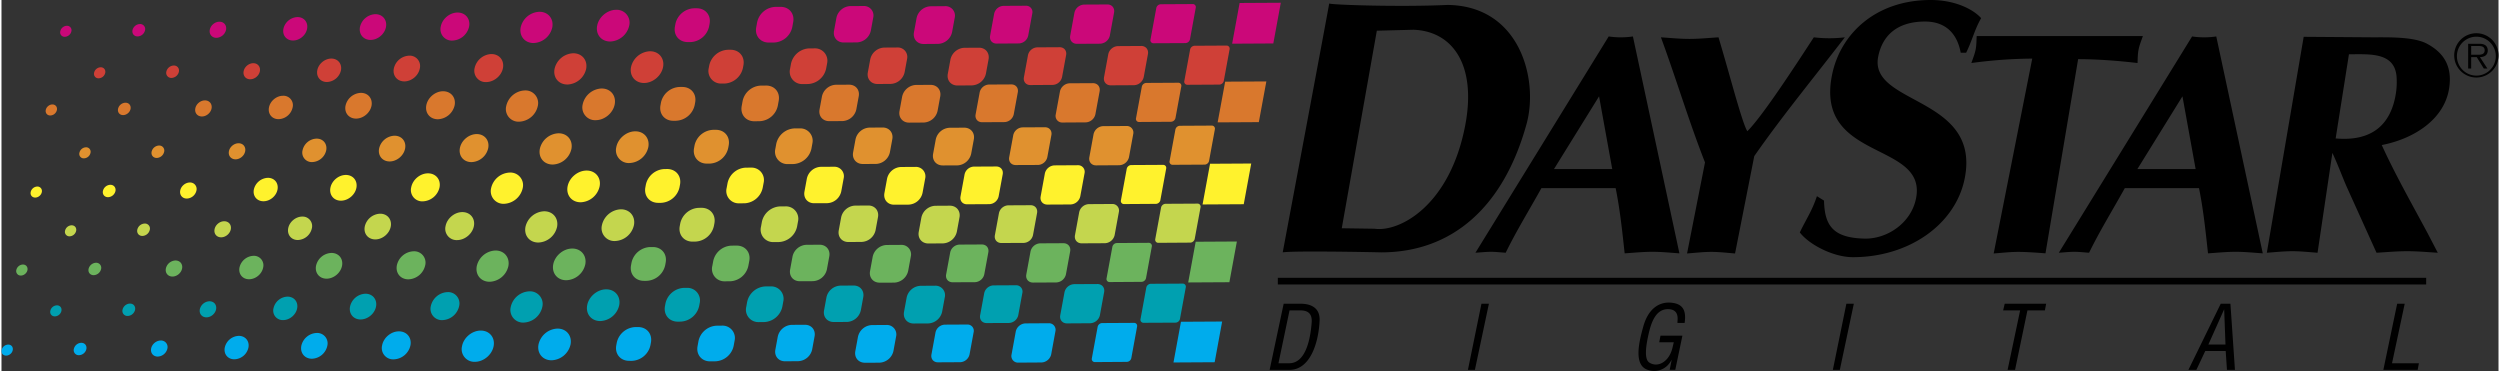 <svg xmlns="http://www.w3.org/2000/svg" width="2500" height="371" viewBox="0 0 83.438 12.397"><rect x="0" y="0" width="83.438" height="12.397" fill="#333333" stroke="none"/><path d="M56.323 8.47c.271-.021.545-.053.812-.053s.528.032.792.053l.642-3.253c.939-1.348 1.992-2.622 3.027-3.97a4.355 4.355 0 0 1-1.037 0c-.583.895-1.718 2.643-2.222 3.138-.097-.158-.252-.674-.424-1.264-.177-.621-.365-1.295-.539-1.874-.325.021-.652.053-.973.053-.32 0-.635-.032-.951-.053.515 1.4.939 2.822 1.473 4.18l-.6 3.043zm9.326-6.708c.202-.407.28-.771.501-1.155C65.933.355 65.341 0 64.466 0c-1.846 0-3.029 1.139-3.301 2.517-.569 2.888 3.187 2.193 2.81 4.111-.163.827-.967 1.362-1.72 1.345-1.063-.023-1.336-.443-1.355-1.27l-.237-.147c-.175.515-.328.707-.572 1.21.298.396 1.106.828 1.774.828 1.882 0 3.435-1.103 3.737-2.637.541-2.745-3.21-2.445-2.892-4.063.135-.683.608-1.174 1.567-1.174.692 0 1.073.408 1.191 1.042h.181zM53.937 6.286c.142.699.218 1.408.301 2.18.313-.021.617-.052.926-.052s.6.031.904.052l-1.554-7.248a2.747 2.747 0 0 1-.809 0l-4.453 7.227c.172-.01.347-.031.517-.031s.326.021.494.031c.352-.72.752-1.366 1.194-2.159h2.48zm-2.06-.637l1.506-2.43.44 2.43h-1.946zM44.365.118c0 .041-1.553 8.315-1.553 8.315.375-.058 2.856-.011 3.285 0 2.405 0 4.108-1.549 4.864-4.293.405-1.473-.213-3.951-2.646-3.975-1.536.072-3.804.001-3.95-.047zm1.592.908l1.224-.032c1.299.047 2.124 1.164 1.725 3.218-.52 2.673-2.197 3.549-3.024 3.431l-1.097-.016 1.172-6.601zm23.434.951c.657 0 1.363.056 1.985.129.007-.148.004-.296.036-.455.029-.148.091-.296.142-.445h-5.553c-.008.148-.005.296-.034.445-.031.159-.093.307-.144.455a15.788 15.788 0 0 1 2.035-.148L66.569 8.47c.273-.021.55-.053.819-.053s.647.027.912.048l1.091-6.488zm6.305 6.469c.286-.021.574-.052.856-.052s.56.032.839.052l.496-3.337c.186.398.353.85.478 1.133l.997 2.204c.343-.021.687-.052 1.026-.052.351 0 .685.032 1.021.052l-.338-.65c-.524-.976-1.073-1.941-1.535-2.949 1.084-.21 2.089-.86 2.251-1.889.112-.714-.152-1.186-.747-1.501-.438-.231-1.267-.21-1.799-.21l-2.313-.017-1.232 7.216zm2.744-6.632c.69 0 1.551-.084 1.594.787.01.22-.003.377-.026.524-.171 1.081-.842 1.606-2.012 1.501l.444-2.812zm-5.01 4.472c.142.699.217 1.408.301 2.18.313-.021.617-.052.926-.052.308 0 .6.031.904.052l-1.554-7.248a2.747 2.747 0 0 1-.808 0l-4.453 7.227c.172-.01.347-.031.517-.031.17 0 .326.021.494.031.352-.72.752-1.366 1.194-2.159h2.479zm-2.059-.637l1.506-2.43.44 2.43h-1.946zM42.375 12.359h.664c.68 0 .971-.878 1.006-1.649.018-.409-.27-.561-.635-.561h-.566l-.469 2.21zm1.029-1.987c.249 0 .397.107.376.401-.045.602-.214 1.366-.753 1.365h-.357l.37-1.767h.364zm5.597 1.987h.233l.468-2.21h-.249l-.452 2.21zm6.878-.919l-.041.174c-.109.471-.488.686-.776.501-.182-.118-.107-.579-.029-.932.094-.423.251-.87.676-.852.147.006.317.068.298.359l-.006.101.241-.001c.063-.418-.068-.612-.37-.665-.437-.078-.838.157-1.012.789-.137.491-.339 1.291.154 1.446a.636.636 0 0 0 .75-.265l.047-.076-.068.338h.187l.238-1.141h-.732l-.043.221h.486zm5.316.919h.233l.468-2.21h-.249l-.452 2.21zm5.69-1.987h.568l-.419 1.987h.249l.414-1.987h.583l.042-.223h-1.384l-.053.223zm6.457 1.987l.297-.63h.683l.042.63h.267l-.151-2.21h-.324l-1.08 2.21h.266zm.401-.846l.528-1.18.044 1.18h-.572zm6.994.846l.041-.221h-.898l.424-1.989h-.252l-.462 2.21h1.147zM42.649 9.283h38.372v.223H42.649z"/><path d="M2.184.862a.232.232 0 0 0-.22.185.148.148 0 0 0 .152.183.234.234 0 0 0 .22-.186.148.148 0 0 0-.152-.182zM4.625.803a.264.264 0 0 0-.248.208c-.021.115.056.207.172.206a.263.263 0 0 0 .248-.208.168.168 0 0 0-.172-.206zM7.281.726c-.15 0-.294.122-.321.27s.072.268.222.268a.344.344 0 0 0 .322-.271c.027-.148-.072-.268-.223-.267zM9.889.571a.5.5 0 0 0-.469.394c-.04.216.105.39.324.389s.429-.178.468-.394c.04-.216-.105-.391-.323-.389zM12.492.474a.547.547 0 0 0-.514.432c-.043.238.116.429.356.428.24-.001.471-.195.514-.433s-.116-.428-.356-.427zM15.066 1.356a.379.379 0 0 1-.388-.466c.047-.259.298-.47.56-.471s.436.207.388.466a.594.594 0 0 1-.56.471zM17.781 1.438c-.292.002-.485-.23-.433-.519a.666.666 0 0 1 .625-.525c.292-.002.485.23.432.519a.665.665 0 0 1-.624.525zM20.342 1.387c-.296.002-.492-.234-.438-.526s.337-.531.633-.533a.428.428 0 0 1 .439.526.677.677 0 0 1-.634.533zM39.563 1.44a.16.16 0 0 0 .15-.126l.193-1.053a.101.101 0 0 0-.104-.125l-1.065.006a.158.158 0 0 0-.149.126l-.194 1.053a.1.1 0 0 0 .104.124l1.065-.005zM36.712 1.46a.346.346 0 0 0 .324-.273l.141-.768c.028-.15-.073-.271-.224-.27l-.777.004a.346.346 0 0 0-.324.273l-.141.768c-.028.15.073.271.224.27l.777-.004zM33.996 1.451a.332.332 0 0 0 .312-.262l.136-.738a.21.21 0 0 0-.215-.259l-.747.004a.332.332 0 0 0-.312.262l-.136.739c-.026.144.07.26.216.259l.746-.005zM31.297 1.466a.497.497 0 0 0 .467-.393l.088-.478a.316.316 0 0 0-.324-.389l-.482.004a.497.497 0 0 0-.468.393l-.088.478c-.04.216.105.39.324.389l.483-.004zM28.581 1.417a.497.497 0 0 0 .468-.393l.08-.434a.316.316 0 0 0-.324-.389l-.439.002a.496.496 0 0 0-.467.393l-.08.435c-.04.216.105.39.324.389l.438-.003zM25.813 1.421a.65.65 0 0 0 .611-.514l.031-.17c.052-.282-.137-.51-.423-.508L25.86.23a.648.648 0 0 0-.61.514l-.031.17c-.052.282.137.51.423.508l.171-.001zM23.022 1.406a.663.663 0 0 0 .623-.524l.016-.087c.053-.288-.14-.52-.431-.518h-.088a.663.663 0 0 0-.623.524l-.016.087c-.053.288.14.52.432.518h.087z" fill="#cb0879"/><path d="M3.314 2.248a.233.233 0 0 0-.22.186.149.149 0 0 0 .153.183.233.233 0 0 0 .22-.185c.019-.102-.049-.185-.153-.184zM5.756 2.189a.264.264 0 0 0-.248.208.169.169 0 0 0 .172.207.263.263 0 0 0 .248-.208c.021-.115-.056-.208-.172-.207zM8.412 2.112c-.15.001-.294.122-.321.271s.072.267.222.266c.15 0 .294-.122.321-.27s-.072-.268-.222-.267zM11.02 1.957c-.219.001-.429.178-.468.394s.105.391.324.389a.498.498 0 0 0 .468-.394c.039-.216-.106-.39-.324-.389zM13.623 1.86a.547.547 0 0 0-.514.433c-.044.237.115.429.355.427s.471-.195.514-.433a.346.346 0 0 0-.355-.427zM16.197 2.743a.379.379 0 0 1-.388-.466.597.597 0 0 1 .56-.471c.262-.001.435.207.388.466s-.298.469-.56.471zM18.912 2.824c-.292.002-.485-.23-.432-.519a.666.666 0 0 1 .625-.525c.292-.002.485.23.432.519a.667.667 0 0 1-.625.525zM21.473 2.773c-.296.001-.492-.234-.438-.527a.676.676 0 0 1 .634-.533c.296-.002.492.234.438.526s-.338.532-.634.534zM40.694 2.827c.07 0 .137-.057.149-.126l.194-1.053a.102.102 0 0 0-.104-.125l-1.066.006a.158.158 0 0 0-.149.126l-.194 1.053a.102.102 0 0 0 .104.125l1.066-.006zM37.844 2.847a.346.346 0 0 0 .324-.273l.141-.768c.027-.149-.073-.271-.225-.27l-.777.005a.343.343 0 0 0-.324.272l-.142.768c-.027.15.073.271.225.27l.778-.004zM35.127 2.837a.332.332 0 0 0 .312-.262l.136-.738c.026-.144-.07-.26-.216-.259l-.747.004a.331.331 0 0 0-.312.262l-.136.739c-.026.144.07.26.215.259l.748-.005zM32.428 2.853a.496.496 0 0 0 .467-.393l.088-.478c.04-.216-.105-.39-.323-.388l-.483.003a.497.497 0 0 0-.468.393l-.088.478c-.04.216.105.39.324.389l.483-.004zM29.712 2.804a.497.497 0 0 0 .467-.394l.08-.434a.316.316 0 0 0-.324-.389l-.438.003a.497.497 0 0 0-.468.394l-.08.434c-.04.216.105.39.324.389l.439-.003zM26.944 2.808a.65.65 0 0 0 .611-.514l.032-.17a.414.414 0 0 0-.423-.508l-.172.001a.649.649 0 0 0-.611.514l-.031.17a.413.413 0 0 0 .423.508l.171-.001zM24.153 2.792a.661.661 0 0 0 .623-.524l.016-.087c.053-.288-.14-.52-.431-.518h-.088a.666.666 0 0 0-.624.524l-.016.087a.421.421 0 0 0 .432.518h.088z" fill="#cf4037"/><path d="M2.823 4.922a.232.232 0 0 0-.22.186.148.148 0 0 0 .152.183.232.232 0 0 0 .22-.186.149.149 0 0 0-.152-.183zM5.264 4.863a.265.265 0 0 0-.248.209c-.021.115.056.207.172.206a.264.264 0 0 0 .248-.209.168.168 0 0 0-.172-.206zM7.92 4.787c-.15.001-.294.122-.321.27s.072.268.223.267.294-.122.321-.271-.073-.267-.223-.266zM10.527 4.632a.497.497 0 0 0-.468.394.317.317 0 0 0 .324.39.5.5 0 0 0 .468-.394c.04-.217-.105-.392-.324-.39zM13.131 4.535a.546.546 0 0 0-.514.433c-.044.237.116.429.356.427s.47-.195.514-.433c.044-.237-.115-.429-.356-.427zM15.705 5.417c-.262.001-.435-.207-.388-.466.048-.258.298-.469.56-.471s.435.207.388.465a.594.594 0 0 1-.56.472zM18.42 5.498c-.292.002-.485-.23-.432-.519a.665.665 0 0 1 .625-.525c.292-.002.485.23.432.519a.664.664 0 0 1-.625.525zM20.981 5.448a.428.428 0 0 1-.438-.527c.054-.292.337-.531.633-.533s.492.234.438.527a.673.673 0 0 1-.633.533zM40.202 5.501c.07 0 .137-.057.149-.126l.194-1.053a.102.102 0 0 0-.104-.125l-1.066.006a.159.159 0 0 0-.149.126l-.194 1.053a.102.102 0 0 0 .104.125l1.066-.006zM37.352 5.521a.345.345 0 0 0 .324-.273l.141-.768a.22.22 0 0 0-.225-.27l-.777.005a.343.343 0 0 0-.324.272l-.141.769c-.027.15.073.271.225.27l.777-.005zM34.635 5.512a.333.333 0 0 0 .312-.262l.136-.739c.026-.144-.07-.26-.216-.259l-.747.004a.331.331 0 0 0-.312.262l-.136.738c-.026.144.07.26.216.259l.747-.003zM31.936 5.527a.497.497 0 0 0 .467-.394l.088-.478c.04-.216-.105-.39-.323-.389l-.483.003a.495.495 0 0 0-.467.393l-.088.478c-.04.216.105.39.324.388l.482-.001zM29.22 5.478a.496.496 0 0 0 .467-.393l.08-.435c.04-.216-.105-.39-.323-.389l-.439.003a.497.497 0 0 0-.468.393l-.08.434c-.04.216.105.39.324.389l.439-.002zM26.453 5.482a.65.65 0 0 0 .611-.514l.031-.17a.414.414 0 0 0-.423-.508l-.172.001a.652.652 0 0 0-.611.514l-.031.17a.413.413 0 0 0 .423.508l.172-.001zM23.661 5.467a.661.661 0 0 0 .623-.524l.016-.087c.053-.288-.14-.52-.431-.518h-.088a.662.662 0 0 0-.623.524l-.016.087c-.053.288.14.52.431.518h.088z" fill="#e0912f"/><path d="M2.343 7.528a.232.232 0 0 0-.22.186.149.149 0 0 0 .152.183.233.233 0 0 0 .22-.186c.02-.101-.049-.183-.152-.183zM4.785 7.47a.263.263 0 0 0-.248.208c-.021.114.055.207.171.206a.263.263 0 0 0 .248-.208.167.167 0 0 0-.171-.206zM7.44 7.393c-.15.001-.294.122-.321.271s.072.267.223.266c.15-.001.294-.122.321-.271s-.072-.267-.223-.266zM10.048 7.237c-.219.002-.429.178-.468.394s.105.391.324.389a.498.498 0 0 0 .468-.394.317.317 0 0 0-.324-.389zM12.652 7.141a.546.546 0 0 0-.514.433c-.044.237.115.428.356.426s.47-.195.514-.433c.043-.236-.116-.428-.356-.426zM15.226 8.023a.379.379 0 0 1-.388-.465c.048-.259.298-.47.56-.471s.435.207.388.465-.299.469-.56.471zM17.94 8.104c-.292.002-.485-.23-.432-.519a.666.666 0 0 1 .625-.525c.292-.002.485.23.432.519a.665.665 0 0 1-.625.525zM20.501 8.054a.428.428 0 0 1-.438-.527.675.675 0 0 1 .633-.533c.296-.002.492.234.438.526a.674.674 0 0 1-.633.534zM39.723 8.107c.07 0 .137-.057.149-.126l.194-1.053a.1.1 0 0 0-.104-.124l-1.065.006a.16.16 0 0 0-.15.126l-.194 1.053c-.012.069.034.125.104.125l1.066-.007zM36.872 8.127a.346.346 0 0 0 .324-.272l.141-.769a.22.22 0 0 0-.225-.27l-.777.005a.344.344 0 0 0-.324.272l-.141.769c-.027.149.073.27.225.269l.777-.004zM34.156 8.117a.332.332 0 0 0 .312-.262l.136-.739c.026-.144-.07-.26-.215-.259l-.747.004a.332.332 0 0 0-.312.262l-.136.738c-.026.144.07.26.216.259l.746-.003zM31.457 8.133a.496.496 0 0 0 .467-.393l.088-.478c.04-.216-.105-.39-.323-.389l-.483.003a.497.497 0 0 0-.468.393l-.088.478c-.04.216.105.39.324.389l.483-.003zM28.741 8.084a.497.497 0 0 0 .467-.394l.08-.434c.04-.216-.105-.39-.323-.389l-.44.003a.498.498 0 0 0-.468.394l-.08.434c-.04.216.105.39.323.389l.441-.003zM25.973 8.088a.652.652 0 0 0 .611-.514l.031-.17a.414.414 0 0 0-.423-.508l-.172.001a.65.65 0 0 0-.611.514l-.031.17a.414.414 0 0 0 .423.508l.172-.001zM23.182 8.073a.664.664 0 0 0 .624-.524l.016-.086c.053-.288-.14-.52-.431-.519l-.088.001a.661.661 0 0 0-.623.524l-.016.087c-.053.288.14.52.431.518l.087-.001z" fill="#c4d64e"/><path d="M1.851 10.203a.233.233 0 0 0-.22.186c-.019.102.049.184.152.183a.232.232 0 0 0 .22-.186c.019-.102-.049-.184-.152-.183zM4.292 10.144a.263.263 0 0 0-.248.208.168.168 0 0 0 .172.206.264.264 0 0 0 .248-.208c.021-.115-.056-.207-.172-.206zM6.949 10.067a.343.343 0 0 0-.322.27c-.027.149.073.268.223.267.15-.001.294-.122.321-.271s-.072-.267-.222-.266zM9.556 9.912a.497.497 0 0 0-.468.394.317.317 0 0 0 .324.39c.219-.001.428-.178.468-.394s-.106-.391-.324-.39zM12.16 9.815a.547.547 0 0 0-.514.433c-.044.237.116.429.356.427s.47-.195.514-.433c.043-.237-.116-.429-.356-.427zM14.733 10.697a.379.379 0 0 1-.388-.465.596.596 0 0 1 .561-.471.378.378 0 0 1 .387.465.594.594 0 0 1-.56.471zM17.448 10.779a.422.422 0 0 1-.432-.519.664.664 0 0 1 .624-.525.422.422 0 0 1 .432.519.664.664 0 0 1-.624.525zM20.009 10.728c-.296.001-.492-.234-.438-.527.054-.292.337-.531.633-.533s.492.234.438.527a.673.673 0 0 1-.633.533zM39.23 10.781c.07 0 .137-.057.149-.126l.194-1.053a.102.102 0 0 0-.104-.125l-1.065.006a.16.16 0 0 0-.15.125l-.193 1.053a.101.101 0 0 0 .104.125l1.065-.005zM36.38 10.801a.345.345 0 0 0 .324-.272l.141-.768c.028-.15-.073-.271-.224-.27l-.777.004a.344.344 0 0 0-.324.273l-.142.768c-.027.15.073.271.225.27l.777-.005zM33.664 10.792a.332.332 0 0 0 .312-.262l.136-.739a.21.21 0 0 0-.216-.259l-.747.004a.332.332 0 0 0-.312.262l-.136.738c-.026.144.07.26.216.259l.747-.003zM30.965 10.808a.497.497 0 0 0 .467-.394l.088-.478a.316.316 0 0 0-.324-.389l-.483.003a.496.496 0 0 0-.467.393l-.088.478c-.04.216.105.39.324.389l.483-.002zM28.249 10.758a.497.497 0 0 0 .467-.393l.08-.435c.04-.216-.105-.39-.323-.389l-.439.003a.497.497 0 0 0-.468.393l-.08.434c-.04.216.105.39.324.389l.439-.002zM25.481 10.762a.65.65 0 0 0 .611-.514l.031-.17a.414.414 0 0 0-.423-.508l-.172.001a.652.652 0 0 0-.611.514l-.031.17a.414.414 0 0 0 .423.508l.172-.001zM22.689 10.747a.664.664 0 0 0 .624-.524l.016-.086a.421.421 0 0 0-.432-.518h-.088a.662.662 0 0 0-.623.524l-.016.087c-.053.288.14.52.431.518l.088-.001z" fill="#00a0b0"/><path fill="#cb0879" d="M41.372.1l-.25 1.36 1.376-.008.25-1.36z"/><path d="M1.7 3.49c-.103.001-.202.084-.221.186s.05.184.152.183a.233.233 0 0 0 .221-.185c.019-.102-.049-.184-.152-.184zM4.142 3.432a.263.263 0 0 0-.248.208c-.021.114.055.207.171.206s.227-.094.248-.208c.021-.115-.056-.207-.171-.206zM6.797 3.354c-.15.001-.294.122-.321.271s.072.268.223.267c.15-.001.294-.122.321-.27s-.072-.268-.223-.268zM9.405 3.2c-.219.001-.428.177-.468.393s.105.391.324.389a.497.497 0 0 0 .468-.394.315.315 0 0 0-.324-.388zM12.009 3.103a.546.546 0 0 0-.514.433c-.044.237.116.429.356.427s.47-.195.514-.432c.043-.238-.116-.429-.356-.428zM14.583 3.985c-.262.001-.435-.207-.388-.465s.298-.47.56-.471.435.207.388.465a.598.598 0 0 1-.56.471zM17.297 4.066a.422.422 0 0 1-.432-.519.664.664 0 0 1 .624-.525.422.422 0 0 1 .432.519.663.663 0 0 1-.624.525zM19.858 4.016a.427.427 0 0 1-.438-.526.674.674 0 0 1 .633-.533c.296-.001.492.234.438.527s-.337.53-.633.532zM39.079 4.069a.16.16 0 0 0 .15-.126l.194-1.054a.1.1 0 0 0-.104-.124l-1.065.006a.16.16 0 0 0-.15.126l-.194 1.054a.102.102 0 0 0 .104.125l1.065-.007zM36.229 4.089a.344.344 0 0 0 .324-.272l.142-.768c.027-.15-.073-.271-.225-.27l-.777.004a.346.346 0 0 0-.324.272l-.141.769a.22.22 0 0 0 .225.27l.776-.005zM33.513 4.08a.332.332 0 0 0 .312-.262l.136-.738c.026-.144-.07-.26-.216-.259l-.747.004a.332.332 0 0 0-.312.262l-.136.738c-.026.144.07.26.216.259l.747-.004zM30.813 4.095a.495.495 0 0 0 .467-.393l.088-.478c.04-.216-.105-.39-.323-.388l-.483.002a.495.495 0 0 0-.467.393l-.088.478c-.04.216.105.39.323.389l.483-.003zM28.098 4.046a.496.496 0 0 0 .467-.393l.08-.435c.04-.216-.105-.39-.324-.388l-.439.002a.496.496 0 0 0-.467.393l-.08.434c-.04.216.105.39.323.389l.44-.002zM25.33 4.05a.648.648 0 0 0 .61-.514l.031-.17c.052-.282-.137-.509-.423-.507l-.172.001a.649.649 0 0 0-.611.514l-.031.17c-.052.282.137.51.423.508l.173-.002zM22.539 4.035a.666.666 0 0 0 .624-.524l.016-.087c.053-.288-.14-.52-.432-.518h-.088a.662.662 0 0 0-.623.524l-.016.088c-.053.288.14.52.431.518h.088zM40.889 2.729l-.251 1.36 1.376-.008.251-1.36z" fill="#d9782d"/><path d="M1.195 6.233a.235.235 0 0 0-.22.186c-.019.102.05.184.153.183s.202-.083.22-.186a.15.15 0 0 0-.153-.183zM3.637 6.175a.263.263 0 0 0-.248.208c-.021.115.055.207.172.206a.264.264 0 0 0 .248-.208c.02-.115-.057-.207-.172-.206zM6.293 6.098c-.15.001-.294.122-.321.27s.072.268.222.267a.342.342 0 0 0 .321-.271.217.217 0 0 0-.222-.266zM8.9 5.942a.5.5 0 0 0-.468.394c-.04.216.105.391.324.389.219-.001.429-.177.468-.394s-.105-.39-.324-.389zM11.504 5.846c-.24.001-.471.195-.514.433s.116.429.356.427.47-.195.514-.432c.043-.238-.116-.43-.356-.428zM14.078 6.728a.378.378 0 0 1-.388-.465c.048-.259.298-.47.56-.471s.436.207.388.465a.596.596 0 0 1-.56.471zM16.793 6.81a.423.423 0 0 1-.433-.519.664.664 0 0 1 .625-.525.422.422 0 0 1 .432.519.667.667 0 0 1-.624.525zM19.354 6.759c-.296.001-.492-.234-.438-.527s.337-.531.633-.533.493.234.438.526a.675.675 0 0 1-.633.534zM38.575 6.812c.07 0 .137-.057.149-.126l.194-1.053c.013-.069-.033-.125-.104-.124l-1.065.006a.158.158 0 0 0-.149.126l-.194 1.053a.102.102 0 0 0 .104.125l1.065-.007zM35.724 6.832a.346.346 0 0 0 .324-.272l.142-.769a.22.22 0 0 0-.225-.27l-.777.005a.345.345 0 0 0-.324.272l-.141.768c-.028.15.073.271.224.27l.777-.004zM33.008 6.822a.331.331 0 0 0 .312-.262l.136-.738c.026-.144-.07-.26-.216-.259l-.747.004a.332.332 0 0 0-.312.262l-.136.738c-.026.144.07.26.216.259l.747-.004zM30.309 6.838a.497.497 0 0 0 .468-.394l.088-.478a.316.316 0 0 0-.324-.389l-.483.003a.496.496 0 0 0-.467.393l-.088.478c-.04.216.105.39.323.389l.483-.002zM27.593 6.789a.498.498 0 0 0 .468-.394l.08-.434a.316.316 0 0 0-.324-.389l-.439.002a.498.498 0 0 0-.467.394l-.08.434c-.04.216.105.39.323.389l.439-.002zM24.825 6.793a.65.65 0 0 0 .61-.514l.032-.17a.414.414 0 0 0-.423-.508l-.172.001a.65.65 0 0 0-.61.514l-.032.17a.413.413 0 0 0 .423.508l.172-.001zM22.034 6.778a.662.662 0 0 0 .623-.524l.016-.087c.053-.288-.14-.52-.431-.519l-.088.001a.661.661 0 0 0-.623.524l-.016.087c-.053.288.14.52.432.518h.087zM40.384 5.472l-.25 1.36 1.376-.008.25-1.36z" fill="#fff22d"/><path d="M.716 8.839a.234.234 0 0 0-.221.185.15.15 0 0 0 .153.184c.103-.001.202-.084.22-.186s-.05-.183-.152-.183zM3.157 8.78a.267.267 0 0 0-.248.209c-.021.115.056.207.172.206a.264.264 0 0 0 .248-.209.168.168 0 0 0-.172-.206zM5.813 8.704a.342.342 0 0 0-.321.27c-.027.149.072.268.222.267s.294-.122.321-.271-.072-.267-.222-.266zM8.42 8.548a.5.5 0 0 0-.468.394c-.04.216.105.391.324.389s.429-.177.468-.394a.317.317 0 0 0-.324-.389zM11.024 8.452a.546.546 0 0 0-.514.433c-.043.237.116.429.356.427s.47-.195.514-.433c.044-.237-.115-.429-.356-.427zM13.598 9.334c-.262.001-.435-.207-.387-.466a.595.595 0 0 1 .56-.471.378.378 0 0 1 .388.465.596.596 0 0 1-.561.472zM16.313 9.415c-.292.002-.485-.23-.432-.519a.665.665 0 0 1 .625-.525c.292-.002.485.23.432.519a.666.666 0 0 1-.625.525zM18.874 9.364c-.296.002-.492-.234-.438-.526s.337-.531.633-.533c.296-.002.493.234.439.527a.674.674 0 0 1-.634.532zM38.095 9.418a.16.16 0 0 0 .15-.126l.193-1.053a.102.102 0 0 0-.104-.125l-1.064.007a.16.16 0 0 0-.15.126L36.926 9.3a.102.102 0 0 0 .104.125l1.065-.007zM35.245 9.438a.346.346 0 0 0 .324-.273l.141-.768c.027-.15-.073-.27-.224-.27l-.777.004a.346.346 0 0 0-.324.273l-.141.768c-.028.15.073.271.224.27l.777-.004zM32.528 9.429a.333.333 0 0 0 .312-.263l.136-.738c.026-.144-.07-.26-.216-.259l-.747.004a.331.331 0 0 0-.312.262l-.136.738c-.026.144.07.26.216.259l.747-.003zM29.829 9.444a.498.498 0 0 0 .468-.394l.088-.478a.316.316 0 0 0-.324-.389l-.483.003a.496.496 0 0 0-.467.393l-.088.478c-.04.216.105.39.323.388l.483-.001zM27.113 9.395a.497.497 0 0 0 .468-.393l.08-.435c.04-.216-.105-.39-.323-.389l-.439.002a.496.496 0 0 0-.467.393l-.08.435c-.04.216.105.39.323.389l.438-.002zM24.346 9.399a.65.65 0 0 0 .61-.514l.032-.17c.052-.282-.137-.51-.423-.508l-.172.001a.649.649 0 0 0-.61.514l-.032.17a.414.414 0 0 0 .423.508l.172-.001zM21.555 9.384a.663.663 0 0 0 .623-.524l.016-.087c.053-.288-.14-.52-.431-.518h-.088a.663.663 0 0 0-.623.524l-.016.087c-.053.288.14.52.432.518h.087zM39.904 8.078l-.25 1.36 1.376-.008.25-1.36z" fill="#6cb35d"/><path d="M.224 11.514a.234.234 0 0 0-.22.186c-.019.102.049.184.152.183s.202-.083.22-.185c.019-.103-.049-.185-.152-.184zM2.665 11.455a.263.263 0 0 0-.248.208.168.168 0 0 0 .172.206.263.263 0 0 0 .248-.208c.021-.115-.056-.207-.172-.206zM5.321 11.378c-.15.001-.294.122-.321.27s.072.268.222.267a.344.344 0 0 0 .322-.27.218.218 0 0 0-.223-.267zM7.929 11.223a.498.498 0 0 0-.469.394c-.04.216.105.391.324.389a.496.496 0 0 0 .468-.394c.04-.216-.105-.39-.323-.389zM10.532 11.126a.547.547 0 0 0-.514.433c-.043.237.116.429.356.428a.547.547 0 0 0 .514-.433.348.348 0 0 0-.356-.428zM13.106 12.008a.378.378 0 0 1-.388-.465c.047-.259.298-.47.56-.471s.436.207.388.465a.594.594 0 0 1-.56.471zM15.821 12.09a.423.423 0 0 1-.433-.519c.053-.289.333-.524.625-.525s.485.231.432.519-.332.523-.624.525zM18.382 12.039c-.296.002-.492-.234-.438-.526a.674.674 0 0 1 .634-.533c.296-.002.492.234.438.527a.676.676 0 0 1-.634.532zM37.603 12.092a.16.16 0 0 0 .15-.125l.193-1.054c.013-.069-.033-.125-.104-.124l-1.065.006a.158.158 0 0 0-.149.126l-.194 1.053a.102.102 0 0 0 .104.125l1.065-.007zM34.752 12.112a.346.346 0 0 0 .324-.272l.141-.769a.22.22 0 0 0-.224-.27l-.777.005a.346.346 0 0 0-.324.272l-.141.769a.22.22 0 0 0 .224.27l.777-.005zM32.036 12.103a.333.333 0 0 0 .312-.262l.136-.738a.21.21 0 0 0-.215-.259l-.747.004a.332.332 0 0 0-.312.262l-.136.738c-.026.144.07.26.216.259l.746-.004zM29.337 12.119a.497.497 0 0 0 .468-.393l.088-.478a.316.316 0 0 0-.324-.389l-.483.003a.497.497 0 0 0-.467.393l-.088.478c-.04.216.105.39.324.388l.482-.002zM26.621 12.069a.497.497 0 0 0 .468-.393l.08-.435c.04-.216-.105-.39-.324-.388l-.439.002a.497.497 0 0 0-.467.394l-.08.435c-.04.215.105.39.323.388l.439-.003zM23.854 12.073a.65.65 0 0 0 .611-.514l.031-.17a.413.413 0 0 0-.423-.508l-.173.002a.648.648 0 0 0-.61.514l-.031.17c-.052.282.137.51.423.508l.172-.002zM21.062 12.058a.662.662 0 0 0 .623-.524l.016-.087c.053-.288-.14-.52-.431-.518h-.088a.662.662 0 0 0-.623.524l-.016.086c-.053.288.14.52.432.518l.087.001zM39.412 10.752l-.25 1.36 1.376-.008.25-1.36z" fill="#00acec"/><path d="M81.958 1.876a.74.74 0 1 1 1.479.003.74.74 0 0 1-1.479-.003zm1.39 0a.65.65 0 1 0-1.3.001.65.65 0 0 0 1.3-.001zm-.281.414h-.12l-.236-.381h-.186v.381h-.101v-.827h.36c.07 0 .139.004.202.041.062.035.093.108.093.178 0 .163-.114.223-.262.227l.25.381zm-.387-.461c.116 0 .296.02.296-.149 0-.128-.112-.143-.215-.143h-.236v.292h.155z"/></svg>